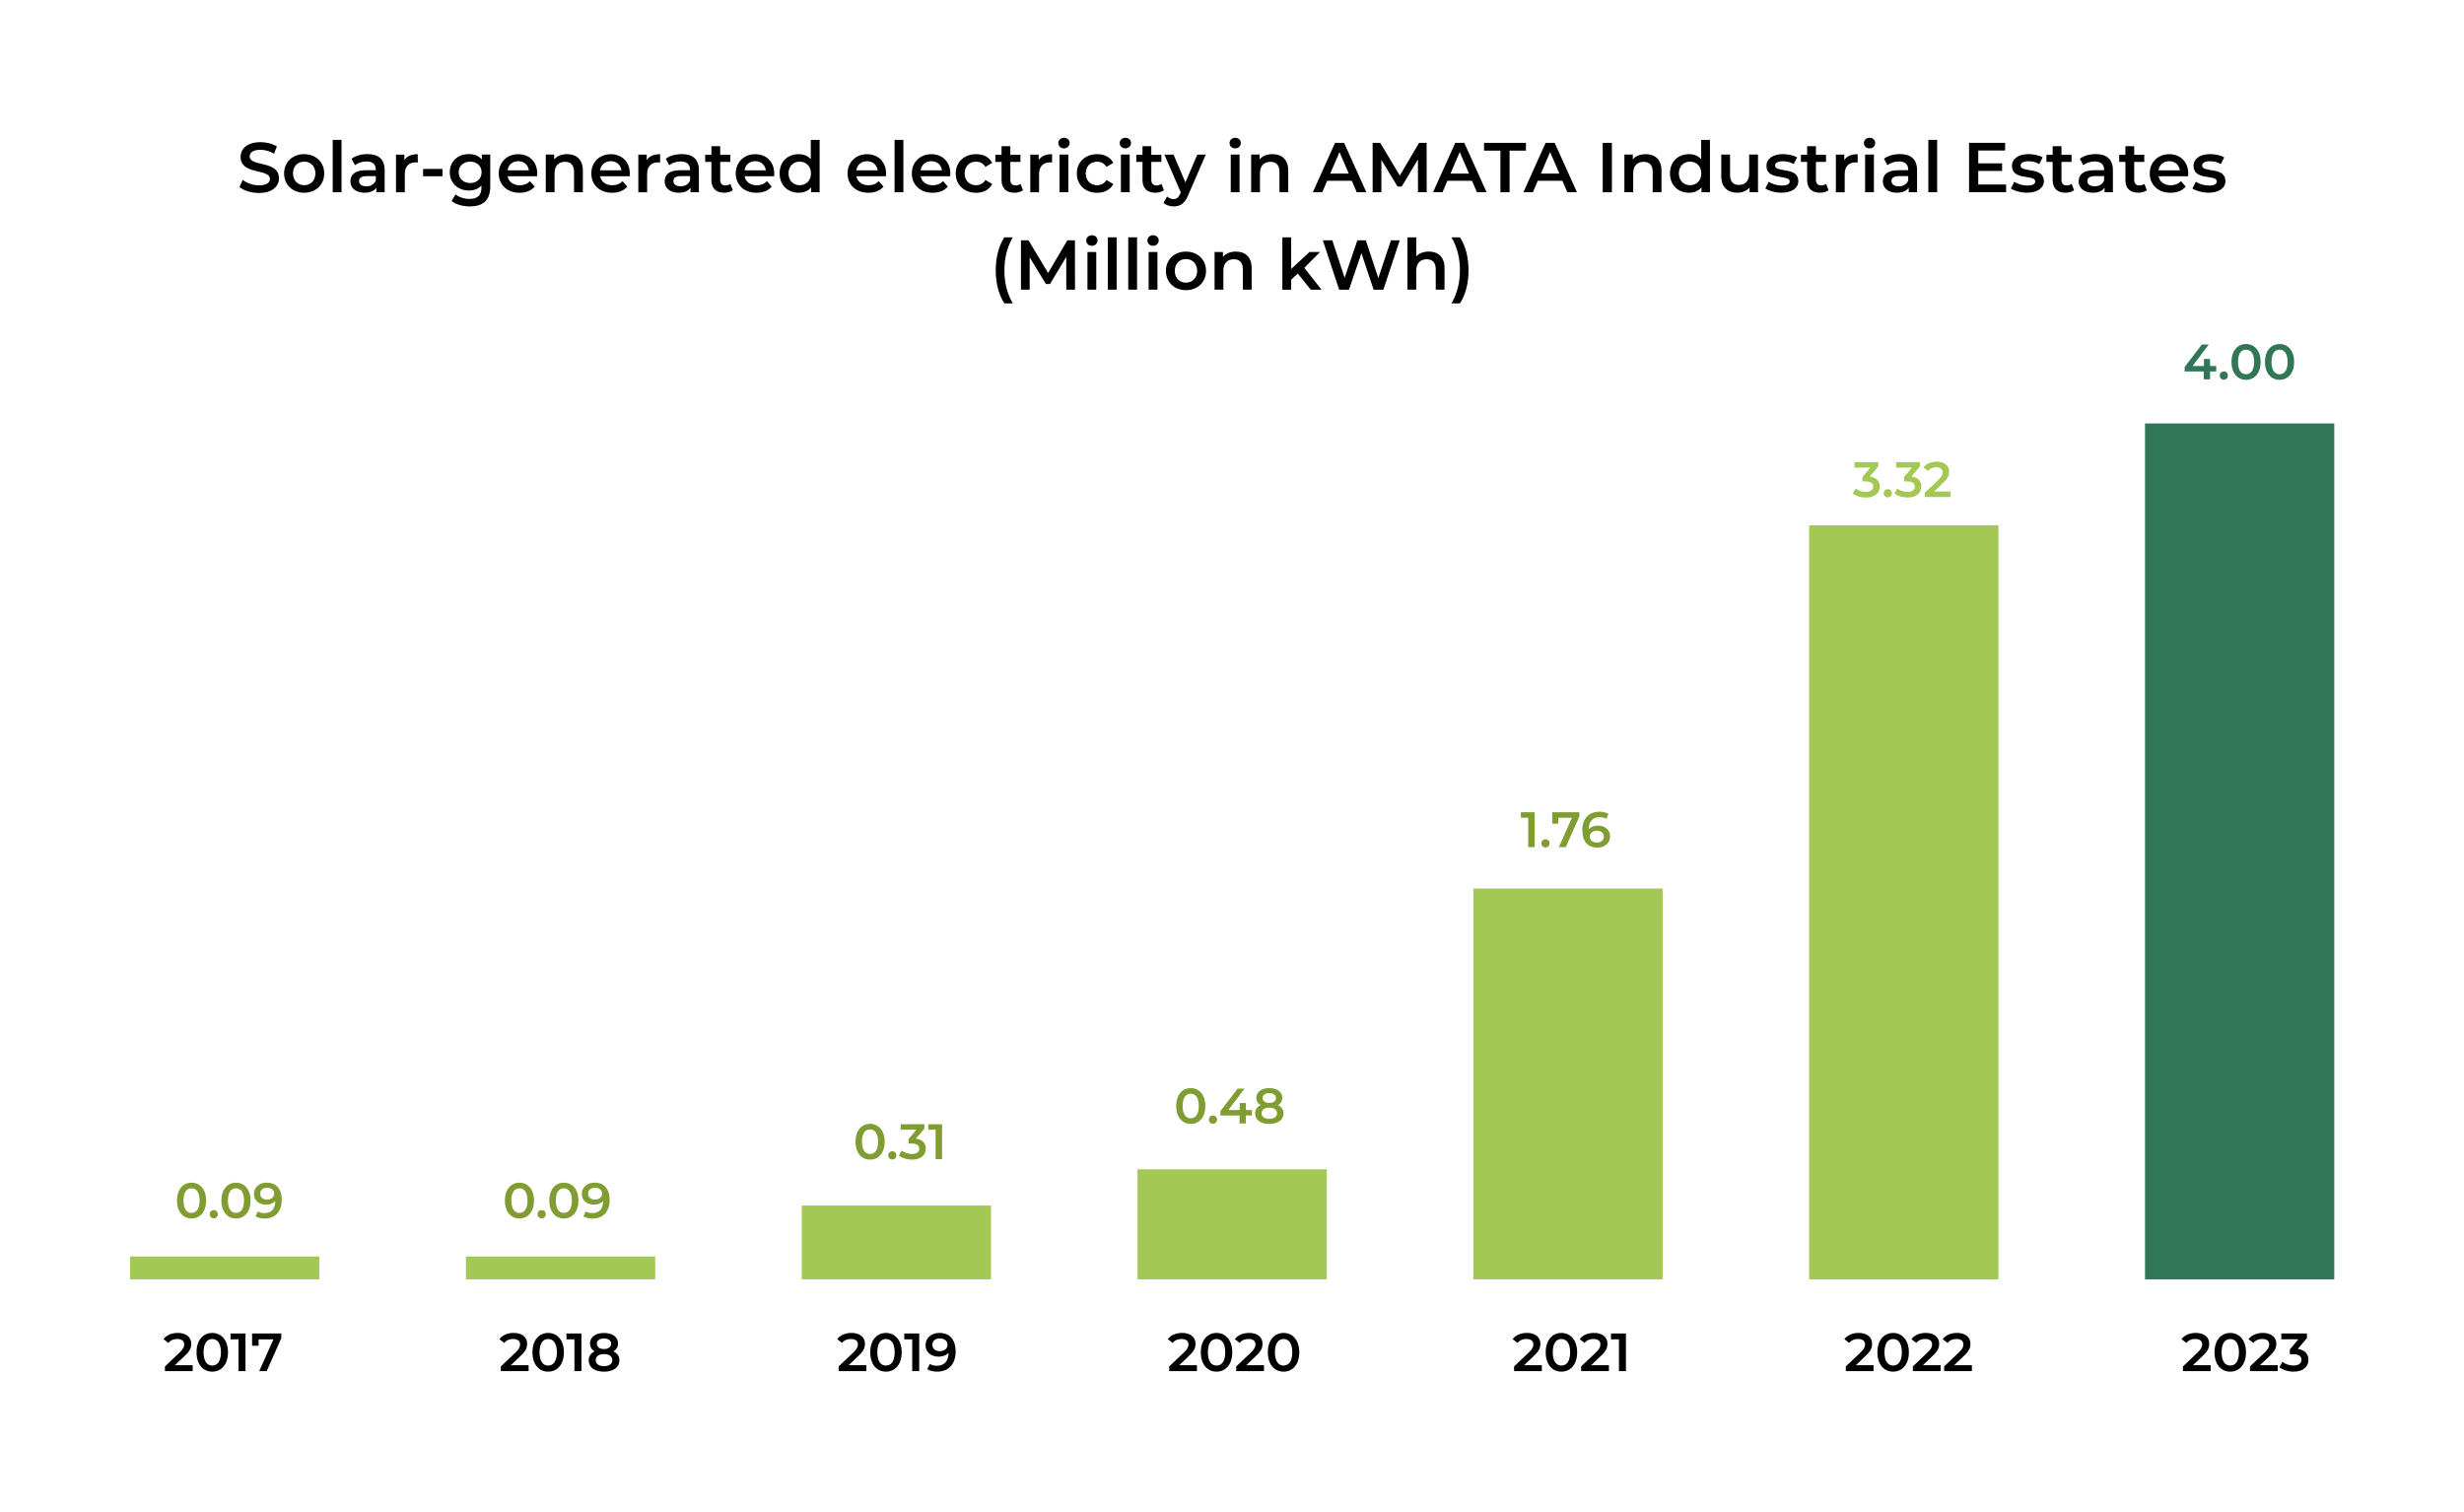 <?xml version="1.0" encoding="UTF-8"?><svg id="Layer_1" xmlns="http://www.w3.org/2000/svg" viewBox="0 0 733.38 450"><path d="M157.33,406.31v1.76h-8.26v-1.39l4.45-4.23c1.09-1.04,1.28-1.7,1.28-2.32,0-1.02-.71-1.62-2.08-1.62-1.09,0-2,.37-2.62,1.17l-1.46-1.12c.86-1.17,2.42-1.86,4.26-1.86,2.43,0,4,1.23,4,3.22,0,1.09-.3,2.08-1.86,3.54l-2.99,2.85h5.28Z" fill="#000" stroke-width="0"/><path d="M158.48,402.47c0-3.68,2.02-5.76,4.67-5.76s4.69,2.08,4.69,5.76-2.02,5.76-4.69,5.76-4.67-2.08-4.67-5.76ZM165.75,402.47c0-2.71-1.06-3.95-2.59-3.95s-2.58,1.25-2.58,3.95,1.06,3.95,2.58,3.95,2.59-1.25,2.59-3.95Z" fill="#000" stroke-width="0"/><path d="M173.05,396.87v11.2h-2.08v-9.46h-2.37v-1.74h4.45Z" fill="#000" stroke-width="0"/><path d="M184.36,404.86c0,2.08-1.81,3.38-4.59,3.38s-4.56-1.3-4.56-3.38c0-1.23.64-2.14,1.79-2.67-.9-.5-1.39-1.3-1.39-2.35,0-1.92,1.68-3.12,4.16-3.12s4.19,1.2,4.19,3.12c0,1.06-.51,1.86-1.42,2.35,1.17.53,1.82,1.44,1.82,2.67ZM182.26,404.79c0-1.1-.96-1.79-2.5-1.79s-2.46.69-2.46,1.79.93,1.81,2.46,1.81,2.5-.67,2.5-1.81ZM177.65,399.93c0,.96.8,1.57,2.11,1.57s2.14-.61,2.14-1.57-.86-1.58-2.14-1.58-2.11.58-2.11,1.58Z" fill="#000" stroke-width="0"/><path d="M257.87,406.31v1.76h-8.26v-1.39l4.45-4.23c1.09-1.04,1.28-1.7,1.28-2.32,0-1.02-.71-1.62-2.08-1.62-1.09,0-2,.37-2.62,1.17l-1.46-1.12c.86-1.17,2.42-1.86,4.26-1.86,2.43,0,4,1.23,4,3.22,0,1.09-.3,2.08-1.86,3.54l-2.99,2.85h5.28Z" fill="#000" stroke-width="0"/><path d="M259.02,402.47c0-3.68,2.02-5.76,4.67-5.76s4.69,2.08,4.69,5.76-2.02,5.76-4.69,5.76-4.67-2.08-4.67-5.76ZM266.29,402.47c0-2.71-1.06-3.95-2.59-3.95s-2.58,1.25-2.58,3.95,1.06,3.95,2.58,3.95,2.59-1.25,2.59-3.95Z" fill="#000" stroke-width="0"/><path d="M273.59,396.87v11.2h-2.08v-9.46h-2.37v-1.74h4.45Z" fill="#000" stroke-width="0"/><path d="M284.43,402.28c0,3.84-2.24,5.95-5.49,5.95-1.12,0-2.19-.24-2.95-.72l.77-1.57c.61.4,1.34.54,2.13.54,2.11,0,3.44-1.31,3.44-3.86v-.02c-.67.78-1.75,1.17-2.99,1.17-2.21,0-3.86-1.34-3.86-3.44,0-2.22,1.81-3.63,4.1-3.63,3.06,0,4.85,1.97,4.85,5.57ZM282.02,400.23c0-1.06-.83-1.89-2.32-1.89-1.3,0-2.19.74-2.19,1.9s.88,1.9,2.24,1.9,2.27-.82,2.27-1.92Z" fill="#000" stroke-width="0"/><path d="M458.91,406.31v1.76h-8.26v-1.39l4.45-4.23c1.09-1.04,1.28-1.7,1.28-2.32,0-1.02-.71-1.62-2.08-1.62-1.09,0-2,.37-2.62,1.17l-1.46-1.12c.86-1.17,2.42-1.86,4.26-1.86,2.43,0,4,1.23,4,3.22,0,1.09-.3,2.08-1.86,3.54l-2.99,2.85h5.28Z" fill="#000" stroke-width="0"/><path d="M460.06,402.47c0-3.68,2.02-5.76,4.67-5.76s4.69,2.08,4.69,5.76-2.02,5.76-4.69,5.76-4.67-2.08-4.67-5.76ZM467.33,402.47c0-2.71-1.06-3.95-2.59-3.95s-2.58,1.25-2.58,3.95,1.06,3.95,2.58,3.95,2.59-1.25,2.59-3.95Z" fill="#000" stroke-width="0"/><path d="M478.87,406.31v1.76h-8.26v-1.39l4.45-4.23c1.09-1.04,1.28-1.7,1.28-2.32,0-1.02-.71-1.62-2.08-1.62-1.09,0-2,.37-2.62,1.17l-1.46-1.12c.86-1.17,2.42-1.86,4.26-1.86,2.43,0,4,1.23,4,3.22,0,1.09-.3,2.08-1.86,3.54l-2.99,2.85h5.28Z" fill="#000" stroke-width="0"/><path d="M483.94,396.87v11.2h-2.08v-9.46h-2.37v-1.74h4.45Z" fill="#000" stroke-width="0"/><path d="M557.64,406.31v1.76h-8.26v-1.39l4.45-4.23c1.09-1.04,1.28-1.7,1.28-2.32,0-1.02-.71-1.62-2.08-1.62-1.09,0-2,.37-2.62,1.17l-1.46-1.12c.86-1.17,2.42-1.86,4.26-1.86,2.43,0,4,1.23,4,3.22,0,1.09-.3,2.08-1.86,3.54l-2.99,2.85h5.28Z" fill="#000" stroke-width="0"/><path d="M558.79,402.47c0-3.68,2.02-5.76,4.67-5.76s4.69,2.08,4.69,5.76-2.02,5.76-4.69,5.76-4.67-2.08-4.67-5.76ZM566.06,402.47c0-2.71-1.06-3.95-2.59-3.95s-2.58,1.25-2.58,3.95,1.06,3.95,2.58,3.95,2.59-1.25,2.59-3.95Z" fill="#000" stroke-width="0"/><path d="M577.6,406.31v1.76h-8.26v-1.39l4.45-4.23c1.09-1.04,1.28-1.7,1.28-2.32,0-1.02-.71-1.62-2.08-1.62-1.09,0-2,.37-2.62,1.17l-1.46-1.12c.86-1.17,2.42-1.86,4.26-1.86,2.43,0,4,1.23,4,3.22,0,1.09-.3,2.08-1.86,3.54l-2.99,2.85h5.28Z" fill="#000" stroke-width="0"/><path d="M586.91,406.31v1.76h-8.26v-1.39l4.45-4.23c1.09-1.04,1.28-1.7,1.28-2.32,0-1.02-.71-1.62-2.08-1.62-1.09,0-2,.37-2.62,1.17l-1.46-1.12c.86-1.17,2.42-1.86,4.26-1.86,2.43,0,4,1.23,4,3.22,0,1.09-.3,2.08-1.86,3.54l-2.99,2.85h5.28Z" fill="#000" stroke-width="0"/><rect x="138.67" y="373.95" width="56.34" height="6.81" fill="#a3c854" stroke-width="0"/><path d="M57.35,406.31v1.76h-8.26v-1.39l4.45-4.23c1.09-1.04,1.28-1.7,1.28-2.32,0-1.02-.71-1.62-2.08-1.62-1.09,0-2,.37-2.62,1.17l-1.46-1.12c.86-1.17,2.42-1.86,4.26-1.86,2.43,0,4,1.23,4,3.22,0,1.09-.3,2.08-1.86,3.54l-2.99,2.85h5.28Z" fill="#000" stroke-width="0"/><path d="M58.5,402.47c0-3.68,2.02-5.76,4.67-5.76s4.69,2.08,4.69,5.76-2.02,5.76-4.69,5.76-4.67-2.08-4.67-5.76ZM65.76,402.47c0-2.71-1.06-3.95-2.59-3.95s-2.58,1.25-2.58,3.95,1.06,3.95,2.58,3.95,2.59-1.25,2.59-3.95Z" fill="#000" stroke-width="0"/><path d="M73.06,396.87v11.2h-2.08v-9.46h-2.37v-1.74h4.45Z" fill="#000" stroke-width="0"/><path d="M83.73,396.87v1.39l-4.35,9.81h-2.22l4.21-9.44h-4.4v1.9h-1.94v-3.67h8.71Z" fill="#000" stroke-width="0"/><rect x="38.71" y="373.95" width="56.34" height="6.81" fill="#a3c854" stroke-width="0"/><rect x="238.62" y="358.79" width="56.34" height="21.97" fill="#a3c854" stroke-width="0"/><rect x="438.53" y="264.45" width="56.34" height="116.31" fill="#a3c854" stroke-width="0"/><rect x="538.48" y="156.34" width="56.34" height="224.43" fill="#a3c854" stroke-width="0"/><path d="M150.27,357.32c0-3.41,1.87-5.33,4.33-5.33s4.34,1.93,4.34,5.33-1.87,5.33-4.34,5.33-4.33-1.93-4.33-5.33ZM157,357.32c0-2.5-.98-3.66-2.4-3.66s-2.39,1.16-2.39,3.66.98,3.66,2.39,3.66,2.4-1.16,2.4-3.66Z" fill="#809d32" stroke-width="0"/><path d="M160,361.38c0-.74.55-1.23,1.21-1.23s1.21.49,1.21,1.23-.55,1.23-1.21,1.23-1.21-.52-1.21-1.23Z" fill="#809d32" stroke-width="0"/><path d="M163.5,357.32c0-3.41,1.87-5.33,4.33-5.33s4.34,1.93,4.34,5.33-1.87,5.33-4.34,5.33-4.33-1.93-4.33-5.33ZM170.22,357.32c0-2.5-.98-3.66-2.4-3.66s-2.39,1.16-2.39,3.66.98,3.66,2.39,3.66,2.4-1.16,2.4-3.66Z" fill="#809d32" stroke-width="0"/><path d="M181.45,357.15c0,3.56-2.07,5.51-5.08,5.51-1.04,0-2.03-.22-2.73-.67l.71-1.45c.56.37,1.24.5,1.97.5,1.96,0,3.19-1.21,3.19-3.57v-.02c-.62.73-1.62,1.08-2.77,1.08-2.04,0-3.57-1.25-3.57-3.19,0-2.06,1.67-3.36,3.79-3.36,2.83,0,4.49,1.82,4.49,5.16ZM179.21,355.25c0-.98-.77-1.75-2.15-1.75-1.2,0-2.03.68-2.03,1.76s.81,1.76,2.07,1.76,2.1-.75,2.1-1.78Z" fill="#809d32" stroke-width="0"/><path d="M52.68,357.32c0-3.41,1.87-5.33,4.33-5.33s4.34,1.93,4.34,5.33-1.87,5.33-4.34,5.33-4.33-1.93-4.33-5.33ZM59.4,357.32c0-2.5-.98-3.66-2.4-3.66s-2.39,1.16-2.39,3.66.98,3.66,2.39,3.66,2.4-1.16,2.4-3.66Z" fill="#809d32" stroke-width="0"/><path d="M62.41,361.38c0-.74.55-1.23,1.21-1.23s1.21.49,1.21,1.23-.55,1.23-1.21,1.23-1.21-.52-1.21-1.23Z" fill="#809d32" stroke-width="0"/><path d="M65.9,357.32c0-3.41,1.87-5.33,4.33-5.33s4.34,1.93,4.34,5.33-1.87,5.33-4.34,5.33-4.33-1.93-4.33-5.33ZM72.63,357.32c0-2.5-.98-3.66-2.4-3.66s-2.39,1.16-2.39,3.66.98,3.66,2.39,3.66,2.4-1.16,2.4-3.66Z" fill="#809d32" stroke-width="0"/><path d="M83.86,357.15c0,3.56-2.07,5.51-5.08,5.51-1.04,0-2.03-.22-2.73-.67l.71-1.45c.56.37,1.24.5,1.97.5,1.96,0,3.19-1.21,3.19-3.57v-.02c-.62.73-1.62,1.08-2.77,1.08-2.04,0-3.57-1.25-3.57-3.19,0-2.06,1.67-3.36,3.79-3.36,2.83,0,4.49,1.82,4.49,5.16ZM81.62,355.25c0-.98-.77-1.75-2.15-1.75-1.2,0-2.03.68-2.03,1.76s.81,1.76,2.07,1.76,2.1-.75,2.1-1.78Z" fill="#809d32" stroke-width="0"/><path d="M254.64,339.8c0-3.41,1.87-5.33,4.33-5.33s4.34,1.93,4.34,5.33-1.87,5.33-4.34,5.33-4.33-1.93-4.33-5.33ZM261.36,339.8c0-2.5-.98-3.66-2.4-3.66s-2.39,1.16-2.39,3.66.98,3.66,2.39,3.66,2.4-1.16,2.4-3.66Z" fill="#809d32" stroke-width="0"/><path d="M264.37,343.86c0-.74.55-1.23,1.21-1.23s1.21.49,1.21,1.23-.55,1.23-1.21,1.23-1.21-.52-1.21-1.23Z" fill="#809d32" stroke-width="0"/><path d="M275.55,341.87c0,1.75-1.32,3.26-4.1,3.26-1.47,0-2.93-.44-3.9-1.2l.83-1.5c.74.62,1.87,1.02,3.04,1.02,1.38,0,2.19-.61,2.19-1.57s-.68-1.54-2.25-1.54h-.95v-1.32l2.36-2.8h-4.71v-1.62h7.07v1.29l-2.52,2.99c1.96.25,2.95,1.42,2.95,2.98Z" fill="#809d32" stroke-width="0"/><path d="M280.4,334.61v10.37h-1.93v-8.76h-2.19v-1.62h4.12Z" fill="#809d32" stroke-width="0"/><path d="M356.26,406.31v1.76h-8.26v-1.39l4.45-4.23c1.09-1.04,1.28-1.7,1.28-2.32,0-1.02-.71-1.62-2.08-1.62-1.09,0-2,.37-2.62,1.17l-1.46-1.12c.86-1.17,2.42-1.86,4.26-1.86,2.43,0,4,1.23,4,3.22,0,1.09-.3,2.08-1.86,3.54l-2.99,2.85h5.28Z" fill="#000" stroke-width="0"/><path d="M357.41,402.47c0-3.68,2.02-5.76,4.67-5.76s4.69,2.08,4.69,5.76-2.02,5.76-4.69,5.76-4.67-2.08-4.67-5.76ZM364.68,402.47c0-2.71-1.06-3.95-2.59-3.95s-2.58,1.25-2.58,3.95,1.06,3.95,2.58,3.95,2.59-1.25,2.59-3.95Z" fill="#000" stroke-width="0"/><path d="M376.21,406.31v1.76h-8.26v-1.39l4.45-4.23c1.09-1.04,1.28-1.7,1.28-2.32,0-1.02-.71-1.62-2.08-1.62-1.09,0-2,.37-2.62,1.17l-1.46-1.12c.86-1.17,2.42-1.86,4.26-1.86,2.43,0,4,1.23,4,3.22,0,1.09-.3,2.08-1.86,3.54l-2.99,2.85h5.28Z" fill="#000" stroke-width="0"/><path d="M377.36,402.47c0-3.68,2.02-5.76,4.67-5.76s4.69,2.08,4.69,5.76-2.02,5.76-4.69,5.76-4.67-2.08-4.67-5.76ZM384.63,402.47c0-2.71-1.06-3.95-2.59-3.95s-2.58,1.25-2.58,3.95,1.06,3.95,2.58,3.95,2.59-1.25,2.59-3.95Z" fill="#000" stroke-width="0"/><rect x="338.57" y="348.01" width="56.34" height="32.75" fill="#a3c854" stroke-width="0"/><path d="M350.08,329.17c0-3.41,1.87-5.33,4.33-5.33s4.34,1.93,4.34,5.33-1.87,5.33-4.34,5.33-4.33-1.93-4.33-5.33ZM356.8,329.17c0-2.5-.98-3.66-2.4-3.66s-2.39,1.16-2.39,3.66.98,3.66,2.39,3.66,2.4-1.16,2.4-3.66Z" fill="#809d32" stroke-width="0"/><path d="M359.81,333.23c0-.74.55-1.23,1.21-1.23s1.21.49,1.21,1.23-.55,1.23-1.21,1.23-1.21-.52-1.21-1.23Z" fill="#809d32" stroke-width="0"/><path d="M372.65,332h-1.84v2.36h-1.87v-2.36h-5.69v-1.33l5.11-6.68h2.06l-4.82,6.39h3.39v-2.09h1.81v2.09h1.84v1.63Z" fill="#809d32" stroke-width="0"/><path d="M382.03,331.38c0,1.93-1.67,3.13-4.25,3.13s-4.22-1.2-4.22-3.13c0-1.14.59-1.99,1.66-2.47-.83-.46-1.29-1.2-1.29-2.18,0-1.78,1.56-2.89,3.85-2.89s3.88,1.11,3.88,2.89c0,.98-.47,1.72-1.32,2.18,1.08.49,1.69,1.33,1.69,2.47ZM380.09,331.32c0-1.02-.89-1.66-2.31-1.66s-2.28.64-2.28,1.66.86,1.67,2.28,1.67,2.31-.62,2.31-1.67ZM375.82,326.81c0,.89.74,1.45,1.96,1.45s1.99-.56,1.99-1.45c0-.93-.8-1.47-1.99-1.47s-1.96.53-1.96,1.47Z" fill="#809d32" stroke-width="0"/><path d="M456.78,241.75v10.37h-1.93v-8.76h-2.19v-1.62h4.12Z" fill="#809d32" stroke-width="0"/><path d="M458.78,250.99c0-.74.55-1.23,1.21-1.23s1.21.49,1.21,1.23-.55,1.23-1.21,1.23-1.21-.52-1.21-1.23Z" fill="#809d32" stroke-width="0"/><path d="M470.06,241.75v1.29l-4.03,9.08h-2.06l3.9-8.74h-4.07v1.76h-1.79v-3.39h8.06Z" fill="#809d32" stroke-width="0"/><path d="M479.23,248.9c0,2.06-1.67,3.36-3.79,3.36-2.83,0-4.49-1.82-4.49-5.16,0-3.56,2.07-5.51,5.08-5.51,1.04,0,2.03.22,2.73.67l-.71,1.45c-.56-.37-1.25-.5-1.97-.5-1.96,0-3.19,1.22-3.19,3.57v.02c.62-.73,1.62-1.08,2.77-1.08,2.04,0,3.57,1.24,3.57,3.19ZM477.36,248.99c0-1.08-.81-1.76-2.07-1.76s-2.1.76-2.1,1.78.77,1.75,2.15,1.75c1.2,0,2.03-.68,2.03-1.76Z" fill="#809d32" stroke-width="0"/><path d="M559.47,144.82c0,1.75-1.32,3.26-4.1,3.26-1.47,0-2.93-.44-3.9-1.2l.83-1.5c.74.62,1.87,1.02,3.04,1.02,1.38,0,2.19-.61,2.19-1.57s-.68-1.54-2.25-1.54h-.95v-1.32l2.36-2.8h-4.71v-1.62h7.07v1.29l-2.52,2.99c1.96.25,2.95,1.42,2.95,2.98Z" fill="#a3c854" stroke-width="0"/><path d="M560.67,146.81c0-.74.55-1.23,1.21-1.23s1.21.49,1.21,1.23-.55,1.23-1.21,1.23-1.21-.52-1.21-1.23Z" fill="#a3c854" stroke-width="0"/><path d="M571.85,144.82c0,1.75-1.32,3.26-4.1,3.26-1.47,0-2.93-.44-3.9-1.2l.83-1.5c.74.62,1.87,1.02,3.04,1.02,1.38,0,2.19-.61,2.19-1.57s-.68-1.54-2.25-1.54h-.95v-1.32l2.36-2.8h-4.71v-1.62h7.07v1.29l-2.52,2.99c1.96.25,2.95,1.42,2.95,2.98Z" fill="#a3c854" stroke-width="0"/><path d="M580.55,146.3v1.63h-7.65v-1.29l4.12-3.91c1.01-.96,1.19-1.57,1.19-2.15,0-.95-.65-1.5-1.93-1.5-1.01,0-1.85.34-2.43,1.08l-1.35-1.04c.8-1.08,2.24-1.72,3.94-1.72,2.25,0,3.7,1.14,3.7,2.98,0,1.01-.28,1.93-1.72,3.27l-2.77,2.64h4.89Z" fill="#a3c854" stroke-width="0"/><path d="M657.98,406.31v1.76h-8.26v-1.39l4.45-4.23c1.09-1.04,1.28-1.7,1.28-2.32,0-1.02-.71-1.62-2.08-1.62-1.09,0-2,.37-2.62,1.17l-1.46-1.12c.86-1.17,2.42-1.86,4.26-1.86,2.43,0,4,1.23,4,3.22,0,1.09-.3,2.08-1.86,3.54l-2.99,2.85h5.28Z" fill="#000" stroke-width="0"/><path d="M659.13,402.47c0-3.68,2.02-5.76,4.67-5.76s4.69,2.08,4.69,5.76-2.02,5.76-4.69,5.76-4.67-2.08-4.67-5.76ZM666.4,402.47c0-2.71-1.06-3.95-2.59-3.95s-2.58,1.25-2.58,3.95,1.06,3.95,2.58,3.95,2.59-1.25,2.59-3.95Z" fill="#000" stroke-width="0"/><path d="M677.94,406.31v1.76h-8.26v-1.39l4.45-4.23c1.09-1.04,1.28-1.7,1.28-2.32,0-1.02-.71-1.62-2.08-1.62-1.09,0-2,.37-2.62,1.17l-1.46-1.12c.86-1.17,2.42-1.86,4.26-1.86,2.43,0,4,1.23,4,3.22,0,1.09-.3,2.08-1.86,3.54l-2.99,2.85h5.28Z" fill="#000" stroke-width="0"/><path d="M687.09,404.71c0,1.89-1.42,3.52-4.43,3.52-1.58,0-3.17-.48-4.21-1.3l.9-1.62c.8.67,2.02,1.1,3.28,1.1,1.49,0,2.37-.66,2.37-1.7s-.74-1.66-2.43-1.66h-1.02v-1.42l2.54-3.03h-5.09v-1.74h7.63v1.39l-2.72,3.23c2.11.27,3.18,1.54,3.18,3.22Z" fill="#000" stroke-width="0"/><rect x="638.43" y="126.03" width="56.34" height="254.73" fill="#317657" stroke-width="0"/><path d="M659.64,110.55h-1.84v2.36h-1.87v-2.36h-5.69v-1.33l5.11-6.68h2.06l-4.82,6.39h3.39v-2.09h1.81v2.09h1.84v1.63Z" fill="#317657" stroke-width="0"/><path d="M660.68,111.78c0-.74.55-1.23,1.21-1.23s1.21.49,1.21,1.23-.55,1.23-1.21,1.23-1.21-.52-1.21-1.23Z" fill="#317657" stroke-width="0"/><path d="M664.18,107.72c0-3.41,1.87-5.33,4.33-5.33s4.34,1.93,4.34,5.33-1.87,5.33-4.34,5.33-4.33-1.93-4.33-5.33ZM670.91,107.72c0-2.5-.98-3.66-2.4-3.66s-2.39,1.16-2.39,3.66.98,3.66,2.39,3.66,2.4-1.16,2.4-3.66Z" fill="#317657" stroke-width="0"/><path d="M674.15,107.72c0-3.41,1.87-5.33,4.33-5.33s4.34,1.93,4.34,5.33-1.87,5.33-4.34,5.33-4.33-1.93-4.33-5.33ZM680.88,107.72c0-2.5-.98-3.66-2.4-3.66s-2.39,1.16-2.39,3.66.98,3.66,2.39,3.66,2.4-1.16,2.4-3.66Z" fill="#317657" stroke-width="0"/><path d="M71.29,55.66l.95-2.12c1.18.94,3.04,1.62,4.85,1.62,2.29,0,3.25-.82,3.25-1.91,0-3.17-8.73-1.09-8.73-6.55,0-2.37,1.89-4.39,5.92-4.39,1.76,0,3.61.46,4.89,1.3l-.86,2.12c-1.32-.78-2.77-1.15-4.05-1.15-2.27,0-3.19.88-3.19,1.99,0,3.13,8.71,1.09,8.71,6.49,0,2.35-1.91,4.37-5.94,4.37-2.29,0-4.58-.71-5.79-1.76Z" fill="#000" stroke-width="0"/><path d="M84.56,51.61c0-3.36,2.52-5.73,5.96-5.73s5.98,2.37,5.98,5.73-2.5,5.75-5.98,5.75-5.96-2.39-5.96-5.75ZM93.87,51.61c0-2.14-1.43-3.51-3.34-3.51s-3.32,1.36-3.32,3.51,1.43,3.51,3.32,3.51,3.34-1.36,3.34-3.51Z" fill="#000" stroke-width="0"/><path d="M99.03,41.63h2.62v15.58h-2.62v-15.58Z" fill="#000" stroke-width="0"/><path d="M114.49,50.64v6.57h-2.48v-1.36c-.63.97-1.85,1.51-3.53,1.51-2.56,0-4.18-1.41-4.18-3.36s1.26-3.34,4.66-3.34h2.9v-.17c0-1.53-.92-2.44-2.79-2.44-1.26,0-2.56.42-3.4,1.11l-1.03-1.91c1.2-.92,2.94-1.39,4.75-1.39,3.23,0,5.1,1.53,5.1,4.77ZM111.86,53.71v-1.3h-2.71c-1.79,0-2.27.67-2.27,1.49,0,.94.8,1.55,2.14,1.55s2.39-.59,2.83-1.74Z" fill="#000" stroke-width="0"/><path d="M124.34,45.88v2.5c-.23-.04-.42-.06-.61-.06-2,0-3.25,1.18-3.25,3.46v5.44h-2.62v-11.21h2.5v1.64c.76-1.18,2.12-1.76,3.99-1.76Z" fill="#000" stroke-width="0"/><path d="M125.93,50.28h5.77v2.18h-5.77v-2.18Z" fill="#000" stroke-width="0"/><path d="M145.92,46v9.51c0,4.07-2.12,5.92-6.05,5.92-2.1,0-4.18-.55-5.46-1.6l1.18-1.97c.99.82,2.58,1.34,4.14,1.34,2.48,0,3.57-1.13,3.57-3.4v-.59c-.92,1.01-2.25,1.49-3.76,1.49-3.21,0-5.67-2.18-5.67-5.44s2.46-5.4,5.67-5.4c1.58,0,2.96.5,3.88,1.62v-1.49h2.5ZM143.34,51.27c0-1.89-1.43-3.17-3.4-3.17s-3.42,1.28-3.42,3.17,1.43,3.21,3.42,3.21,3.4-1.3,3.4-3.21Z" fill="#000" stroke-width="0"/><path d="M159.87,52.45h-8.8c.31,1.64,1.68,2.69,3.63,2.69,1.26,0,2.25-.4,3.04-1.22l1.41,1.62c-1.01,1.2-2.58,1.83-4.51,1.83-3.76,0-6.19-2.41-6.19-5.75s2.46-5.73,5.79-5.73,5.67,2.29,5.67,5.79c0,.21-.02.52-.04.78ZM151.05,50.7h6.36c-.21-1.62-1.45-2.73-3.17-2.73s-2.94,1.09-3.19,2.73Z" fill="#000" stroke-width="0"/><path d="M173.48,50.79v6.42h-2.62v-6.09c0-1.99-.99-2.96-2.67-2.96-1.87,0-3.13,1.13-3.13,3.38v5.67h-2.62v-11.21h2.5v1.45c.86-1.03,2.23-1.57,3.86-1.57,2.69,0,4.68,1.53,4.68,4.91Z" fill="#000" stroke-width="0"/><path d="M187.42,52.45h-8.8c.32,1.64,1.68,2.69,3.63,2.69,1.26,0,2.25-.4,3.04-1.22l1.41,1.62c-1.01,1.2-2.58,1.83-4.51,1.83-3.76,0-6.19-2.41-6.19-5.75s2.46-5.73,5.79-5.73,5.67,2.29,5.67,5.79c0,.21-.02.52-.04.78ZM178.6,50.7h6.36c-.21-1.62-1.45-2.73-3.17-2.73s-2.94,1.09-3.19,2.73Z" fill="#000" stroke-width="0"/><path d="M196.47,45.88v2.5c-.23-.04-.42-.06-.61-.06-2,0-3.25,1.18-3.25,3.46v5.44h-2.62v-11.21h2.5v1.64c.76-1.18,2.12-1.76,3.99-1.76Z" fill="#000" stroke-width="0"/><path d="M208.02,50.64v6.57h-2.48v-1.36c-.63.97-1.85,1.51-3.53,1.51-2.56,0-4.18-1.41-4.18-3.36s1.26-3.34,4.66-3.34h2.9v-.17c0-1.53-.92-2.44-2.79-2.44-1.26,0-2.56.42-3.4,1.11l-1.03-1.91c1.2-.92,2.94-1.39,4.75-1.39,3.23,0,5.1,1.53,5.1,4.77ZM205.4,53.71v-1.3h-2.71c-1.78,0-2.27.67-2.27,1.49,0,.94.8,1.55,2.14,1.55s2.39-.59,2.83-1.74Z" fill="#000" stroke-width="0"/><path d="M218.12,56.6c-.63.5-1.57.76-2.52.76-2.46,0-3.86-1.3-3.86-3.78v-5.4h-1.85v-2.1h1.85v-2.56h2.62v2.56h3v2.1h-3v5.33c0,1.09.55,1.68,1.55,1.68.55,0,1.07-.15,1.47-.46l.73,1.87Z" fill="#000" stroke-width="0"/><path d="M230.41,52.45h-8.8c.31,1.64,1.68,2.69,3.63,2.69,1.26,0,2.25-.4,3.04-1.22l1.41,1.62c-1.01,1.2-2.58,1.83-4.51,1.83-3.76,0-6.19-2.41-6.19-5.75s2.46-5.73,5.79-5.73,5.67,2.29,5.67,5.79c0,.21-.02.52-.04.78ZM221.59,50.7h6.36c-.21-1.62-1.45-2.73-3.17-2.73s-2.94,1.09-3.19,2.73Z" fill="#000" stroke-width="0"/><path d="M243.95,41.63v15.58h-2.52v-1.45c-.88,1.07-2.18,1.6-3.72,1.6-3.25,0-5.67-2.27-5.67-5.75s2.41-5.73,5.67-5.73c1.45,0,2.73.48,3.61,1.51v-5.75h2.62ZM241.37,51.61c0-2.14-1.45-3.51-3.34-3.51s-3.34,1.36-3.34,3.51,1.45,3.51,3.34,3.51,3.34-1.36,3.34-3.51Z" fill="#000" stroke-width="0"/><path d="M263.69,52.45h-8.8c.31,1.64,1.68,2.69,3.63,2.69,1.26,0,2.25-.4,3.04-1.22l1.41,1.62c-1.01,1.2-2.58,1.83-4.51,1.83-3.76,0-6.19-2.41-6.19-5.75s2.46-5.73,5.79-5.73,5.67,2.29,5.67,5.79c0,.21-.02.52-.04.78ZM254.87,50.7h6.36c-.21-1.62-1.45-2.73-3.17-2.73s-2.94,1.09-3.19,2.73Z" fill="#000" stroke-width="0"/><path d="M266.26,41.63h2.62v15.58h-2.62v-15.58Z" fill="#000" stroke-width="0"/><path d="M282.82,52.45h-8.8c.31,1.64,1.68,2.69,3.63,2.69,1.26,0,2.25-.4,3.04-1.22l1.41,1.62c-1.01,1.2-2.58,1.83-4.51,1.83-3.76,0-6.19-2.41-6.19-5.75s2.46-5.73,5.79-5.73,5.67,2.29,5.67,5.79c0,.21-.02.52-.04.78ZM274.01,50.7h6.36c-.21-1.62-1.45-2.73-3.17-2.73s-2.94,1.09-3.19,2.73Z" fill="#000" stroke-width="0"/><path d="M284.46,51.61c0-3.36,2.52-5.73,6.07-5.73,2.18,0,3.93.9,4.79,2.6l-2.02,1.18c-.67-1.07-1.68-1.55-2.79-1.55-1.93,0-3.4,1.34-3.4,3.51s1.47,3.51,3.4,3.51c1.11,0,2.12-.48,2.79-1.55l2.02,1.18c-.86,1.68-2.6,2.62-4.79,2.62-3.55,0-6.07-2.39-6.07-5.75Z" fill="#000" stroke-width="0"/><path d="M304.48,56.6c-.63.5-1.58.76-2.52.76-2.46,0-3.86-1.3-3.86-3.78v-5.4h-1.85v-2.1h1.85v-2.56h2.62v2.56h3v2.1h-3v5.33c0,1.09.55,1.68,1.55,1.68.55,0,1.07-.15,1.47-.46l.74,1.87Z" fill="#000" stroke-width="0"/><path d="M313.13,45.88v2.5c-.23-.04-.42-.06-.61-.06-1.99,0-3.25,1.18-3.25,3.46v5.44h-2.62v-11.21h2.5v1.64c.76-1.18,2.12-1.76,3.99-1.76Z" fill="#000" stroke-width="0"/><path d="M315,42.58c0-.88.71-1.57,1.68-1.57s1.68.65,1.68,1.51c0,.92-.69,1.64-1.68,1.64s-1.68-.69-1.68-1.57ZM315.35,46h2.62v11.21h-2.62v-11.21Z" fill="#000" stroke-width="0"/><path d="M320.5,51.61c0-3.36,2.52-5.73,6.07-5.73,2.18,0,3.93.9,4.79,2.6l-2.02,1.18c-.67-1.07-1.68-1.55-2.79-1.55-1.93,0-3.4,1.34-3.4,3.51s1.47,3.51,3.4,3.51c1.11,0,2.12-.48,2.79-1.55l2.02,1.18c-.86,1.68-2.6,2.62-4.79,2.62-3.55,0-6.07-2.39-6.07-5.75Z" fill="#000" stroke-width="0"/><path d="M333.27,42.58c0-.88.71-1.57,1.68-1.57s1.68.65,1.68,1.51c0,.92-.69,1.64-1.68,1.64s-1.68-.69-1.68-1.57ZM333.62,46h2.62v11.21h-2.62v-11.21Z" fill="#000" stroke-width="0"/><path d="M346.43,56.6c-.63.5-1.57.76-2.52.76-2.46,0-3.86-1.3-3.86-3.78v-5.4h-1.85v-2.1h1.85v-2.56h2.62v2.56h3v2.1h-3v5.33c0,1.09.55,1.68,1.55,1.68.55,0,1.07-.15,1.47-.46l.73,1.87Z" fill="#000" stroke-width="0"/><path d="M358.89,46l-5.25,12.11c-1.03,2.54-2.46,3.32-4.33,3.32-1.11,0-2.29-.38-3-1.03l1.05-1.93c.5.48,1.22.78,1.93.78.92,0,1.47-.44,1.97-1.55l.19-.44-4.89-11.25h2.73l3.53,8.29,3.55-8.29h2.52Z" fill="#000" stroke-width="0"/><path d="M365.96,42.58c0-.88.71-1.57,1.68-1.57s1.68.65,1.68,1.51c0,.92-.69,1.64-1.68,1.64s-1.68-.69-1.68-1.57ZM366.32,46h2.62v11.21h-2.62v-11.21Z" fill="#000" stroke-width="0"/><path d="M383.43,50.79v6.42h-2.62v-6.09c0-1.99-.99-2.96-2.67-2.96-1.87,0-3.13,1.13-3.13,3.38v5.67h-2.62v-11.21h2.5v1.45c.86-1.03,2.22-1.57,3.86-1.57,2.69,0,4.68,1.53,4.68,4.91Z" fill="#000" stroke-width="0"/><path d="M402.36,53.81h-7.35l-1.45,3.4h-2.81l6.61-14.7h2.69l6.63,14.7h-2.86l-1.47-3.4ZM401.45,51.67l-2.77-6.42-2.75,6.42h5.52Z" fill="#000" stroke-width="0"/><path d="M422.05,57.21l-.02-9.74-4.83,8.06h-1.22l-4.83-7.94v9.62h-2.6v-14.7h2.25l5.84,9.74,5.73-9.74h2.25l.02,14.7h-2.58Z" fill="#000" stroke-width="0"/><path d="M438.14,53.81h-7.35l-1.45,3.4h-2.81l6.61-14.7h2.69l6.63,14.7h-2.86l-1.47-3.4ZM437.24,51.67l-2.77-6.42-2.75,6.42h5.52Z" fill="#000" stroke-width="0"/><path d="M446.58,44.83h-4.87v-2.31h12.47v2.31h-4.87v12.39h-2.73v-12.39Z" fill="#000" stroke-width="0"/><path d="M465.04,53.81h-7.35l-1.45,3.4h-2.81l6.61-14.7h2.69l6.63,14.7h-2.86l-1.47-3.4ZM464.14,51.67l-2.77-6.42-2.75,6.42h5.52Z" fill="#000" stroke-width="0"/><path d="M477.03,42.52h2.73v14.7h-2.73v-14.7Z" fill="#000" stroke-width="0"/><path d="M494.52,50.79v6.42h-2.62v-6.09c0-1.99-.99-2.96-2.67-2.96-1.87,0-3.13,1.13-3.13,3.38v5.67h-2.62v-11.21h2.5v1.45c.86-1.03,2.22-1.57,3.86-1.57,2.69,0,4.68,1.53,4.68,4.91Z" fill="#000" stroke-width="0"/><path d="M508.95,41.63v15.58h-2.52v-1.45c-.88,1.07-2.18,1.6-3.72,1.6-3.25,0-5.67-2.27-5.67-5.75s2.42-5.73,5.67-5.73c1.45,0,2.73.48,3.61,1.51v-5.75h2.62ZM506.37,51.61c0-2.14-1.45-3.51-3.34-3.51s-3.34,1.36-3.34,3.51,1.45,3.51,3.34,3.51,3.34-1.36,3.34-3.51Z" fill="#000" stroke-width="0"/><path d="M523.25,46v11.21h-2.5v-1.43c-.84,1.03-2.16,1.57-3.61,1.57-2.88,0-4.83-1.57-4.83-4.96v-6.4h2.62v6.05c0,2.04.96,3,2.62,3,1.83,0,3.07-1.13,3.07-3.38v-5.67h2.62Z" fill="#000" stroke-width="0"/><path d="M525.42,56.1l1.01-1.99c.99.65,2.5,1.11,3.91,1.11,1.66,0,2.35-.46,2.35-1.24,0-2.14-6.93-.13-6.93-4.6,0-2.12,1.91-3.51,4.93-3.51,1.49,0,3.19.36,4.2.97l-1.01,1.99c-1.07-.63-2.14-.84-3.21-.84-1.6,0-2.35.52-2.35,1.26,0,2.27,6.93.25,6.93,4.64,0,2.1-1.93,3.46-5.08,3.46-1.87,0-3.74-.55-4.75-1.26Z" fill="#000" stroke-width="0"/><path d="M544.25,56.6c-.63.5-1.57.76-2.52.76-2.46,0-3.86-1.3-3.86-3.78v-5.4h-1.85v-2.1h1.85v-2.56h2.62v2.56h3v2.1h-3v5.33c0,1.09.55,1.68,1.55,1.68.55,0,1.07-.15,1.47-.46l.73,1.87Z" fill="#000" stroke-width="0"/><path d="M552.91,45.88v2.5c-.23-.04-.42-.06-.61-.06-1.99,0-3.25,1.18-3.25,3.46v5.44h-2.62v-11.21h2.5v1.64c.76-1.18,2.12-1.76,3.99-1.76Z" fill="#000" stroke-width="0"/><path d="M554.77,42.58c0-.88.71-1.57,1.68-1.57s1.68.65,1.68,1.51c0,.92-.69,1.64-1.68,1.64s-1.68-.69-1.68-1.57ZM555.13,46h2.62v11.21h-2.62v-11.21Z" fill="#000" stroke-width="0"/><path d="M570.59,50.64v6.57h-2.48v-1.36c-.63.97-1.85,1.51-3.53,1.51-2.56,0-4.18-1.41-4.18-3.36s1.26-3.34,4.66-3.34h2.9v-.17c0-1.53-.92-2.44-2.79-2.44-1.26,0-2.56.42-3.4,1.11l-1.03-1.91c1.2-.92,2.94-1.39,4.75-1.39,3.23,0,5.1,1.53,5.1,4.77ZM567.96,53.71v-1.3h-2.71c-1.78,0-2.27.67-2.27,1.49,0,.94.8,1.55,2.14,1.55s2.39-.59,2.83-1.74Z" fill="#000" stroke-width="0"/><path d="M573.95,41.63h2.62v15.58h-2.62v-15.58Z" fill="#000" stroke-width="0"/><path d="M597.09,54.92v2.29h-11.02v-14.7h10.73v2.29h-8v3.82h7.1v2.25h-7.1v4.05h8.29Z" fill="#000" stroke-width="0"/><path d="M598.5,56.1l1.01-1.99c.99.65,2.5,1.11,3.91,1.11,1.66,0,2.35-.46,2.35-1.24,0-2.14-6.93-.13-6.93-4.6,0-2.12,1.91-3.51,4.93-3.51,1.49,0,3.19.36,4.2.97l-1.01,1.99c-1.07-.63-2.14-.84-3.21-.84-1.6,0-2.35.52-2.35,1.26,0,2.27,6.93.25,6.93,4.64,0,2.1-1.93,3.46-5.08,3.46-1.87,0-3.74-.55-4.75-1.26Z" fill="#000" stroke-width="0"/><path d="M617.33,56.6c-.63.5-1.57.76-2.52.76-2.46,0-3.86-1.3-3.86-3.78v-5.4h-1.85v-2.1h1.85v-2.56h2.62v2.56h3v2.1h-3v5.33c0,1.09.55,1.68,1.55,1.68.55,0,1.07-.15,1.47-.46l.73,1.87Z" fill="#000" stroke-width="0"/><path d="M628.88,50.64v6.57h-2.48v-1.36c-.63.97-1.85,1.51-3.53,1.51-2.56,0-4.18-1.41-4.18-3.36s1.26-3.34,4.66-3.34h2.9v-.17c0-1.53-.92-2.44-2.79-2.44-1.26,0-2.56.42-3.4,1.11l-1.03-1.91c1.2-.92,2.94-1.39,4.75-1.39,3.23,0,5.1,1.53,5.1,4.77ZM626.26,53.71v-1.3h-2.71c-1.79,0-2.27.67-2.27,1.49,0,.94.8,1.55,2.14,1.55s2.39-.59,2.83-1.74Z" fill="#000" stroke-width="0"/><path d="M638.98,56.6c-.63.5-1.57.76-2.52.76-2.46,0-3.86-1.3-3.86-3.78v-5.4h-1.85v-2.1h1.85v-2.56h2.62v2.56h3v2.1h-3v5.33c0,1.09.55,1.68,1.55,1.68.55,0,1.07-.15,1.47-.46l.73,1.87Z" fill="#000" stroke-width="0"/><path d="M651.27,52.45h-8.8c.31,1.64,1.68,2.69,3.63,2.69,1.26,0,2.25-.4,3.04-1.22l1.41,1.62c-1.01,1.2-2.58,1.83-4.51,1.83-3.76,0-6.19-2.41-6.19-5.75s2.46-5.73,5.79-5.73,5.67,2.29,5.67,5.79c0,.21-.02.52-.04.78ZM642.45,50.7h6.36c-.21-1.62-1.45-2.73-3.17-2.73s-2.94,1.09-3.19,2.73Z" fill="#000" stroke-width="0"/><path d="M652.55,56.1l1.01-1.99c.99.65,2.5,1.11,3.9,1.11,1.66,0,2.35-.46,2.35-1.24,0-2.14-6.93-.13-6.93-4.6,0-2.12,1.91-3.51,4.93-3.51,1.49,0,3.19.36,4.2.97l-1.01,1.99c-1.07-.63-2.14-.84-3.21-.84-1.6,0-2.35.52-2.35,1.26,0,2.27,6.93.25,6.93,4.64,0,2.1-1.93,3.46-5.08,3.46-1.87,0-3.74-.55-4.74-1.26Z" fill="#000" stroke-width="0"/><path d="M296.37,80.46c0-3.86.92-7.33,2.56-9.83h2.5c-1.74,3.07-2.48,6.24-2.48,9.83s.74,6.76,2.48,9.83h-2.5c-1.64-2.54-2.56-5.96-2.56-9.83Z" fill="#000" stroke-width="0"/><path d="M317.37,86.21l-.02-9.74-4.83,8.06h-1.22l-4.83-7.94v9.62h-2.6v-14.7h2.25l5.84,9.74,5.73-9.74h2.25l.02,14.7h-2.58Z" fill="#000" stroke-width="0"/><path d="M323.31,71.58c0-.88.71-1.57,1.68-1.57s1.68.65,1.68,1.51c0,.92-.69,1.64-1.68,1.64s-1.68-.69-1.68-1.57ZM323.67,75h2.62v11.21h-2.62v-11.21Z" fill="#000" stroke-width="0"/><path d="M329.74,70.63h2.62v15.58h-2.62v-15.58Z" fill="#000" stroke-width="0"/><path d="M335.81,70.63h2.62v15.58h-2.62v-15.58Z" fill="#000" stroke-width="0"/><path d="M341.52,71.58c0-.88.71-1.57,1.68-1.57s1.68.65,1.68,1.51c0,.92-.69,1.64-1.68,1.64s-1.68-.69-1.68-1.57ZM341.88,75h2.62v11.21h-2.62v-11.21Z" fill="#000" stroke-width="0"/><path d="M347.02,80.61c0-3.36,2.52-5.73,5.96-5.73s5.98,2.37,5.98,5.73-2.5,5.75-5.98,5.75-5.96-2.39-5.96-5.75ZM356.32,80.61c0-2.14-1.43-3.51-3.34-3.51s-3.32,1.36-3.32,3.51,1.43,3.51,3.32,3.51,3.34-1.36,3.34-3.51Z" fill="#000" stroke-width="0"/><path d="M372.54,79.79v6.42h-2.62v-6.09c0-1.99-.99-2.96-2.67-2.96-1.87,0-3.13,1.13-3.13,3.38v5.67h-2.62v-11.21h2.5v1.45c.86-1.03,2.23-1.57,3.86-1.57,2.69,0,4.68,1.53,4.68,4.91Z" fill="#000" stroke-width="0"/><path d="M386.25,81.41l-1.95,1.85v2.96h-2.62v-15.58h2.62v9.41l5.44-5.04h3.15l-4.68,4.7,5.12,6.51h-3.19l-3.88-4.81Z" fill="#000" stroke-width="0"/><path d="M416.61,71.52l-4.87,14.7h-2.9l-3.63-10.88-3.7,10.88h-2.92l-4.87-14.7h2.83l3.65,11.17,3.8-11.17h2.52l3.72,11.23,3.76-11.23h2.6Z" fill="#000" stroke-width="0"/><path d="M429.95,79.79v6.42h-2.62v-6.09c0-1.99-.99-2.96-2.67-2.96-1.87,0-3.13,1.13-3.13,3.38v5.67h-2.62v-15.58h2.62v5.67c.86-.92,2.18-1.43,3.74-1.43,2.69,0,4.68,1.53,4.68,4.91Z" fill="#000" stroke-width="0"/><path d="M432.03,90.29c1.74-3.07,2.5-6.24,2.5-9.83s-.76-6.76-2.5-9.83h2.5c1.66,2.5,2.56,5.96,2.56,9.83s-.9,7.29-2.56,9.83h-2.5Z" fill="#000" stroke-width="0"/></svg>